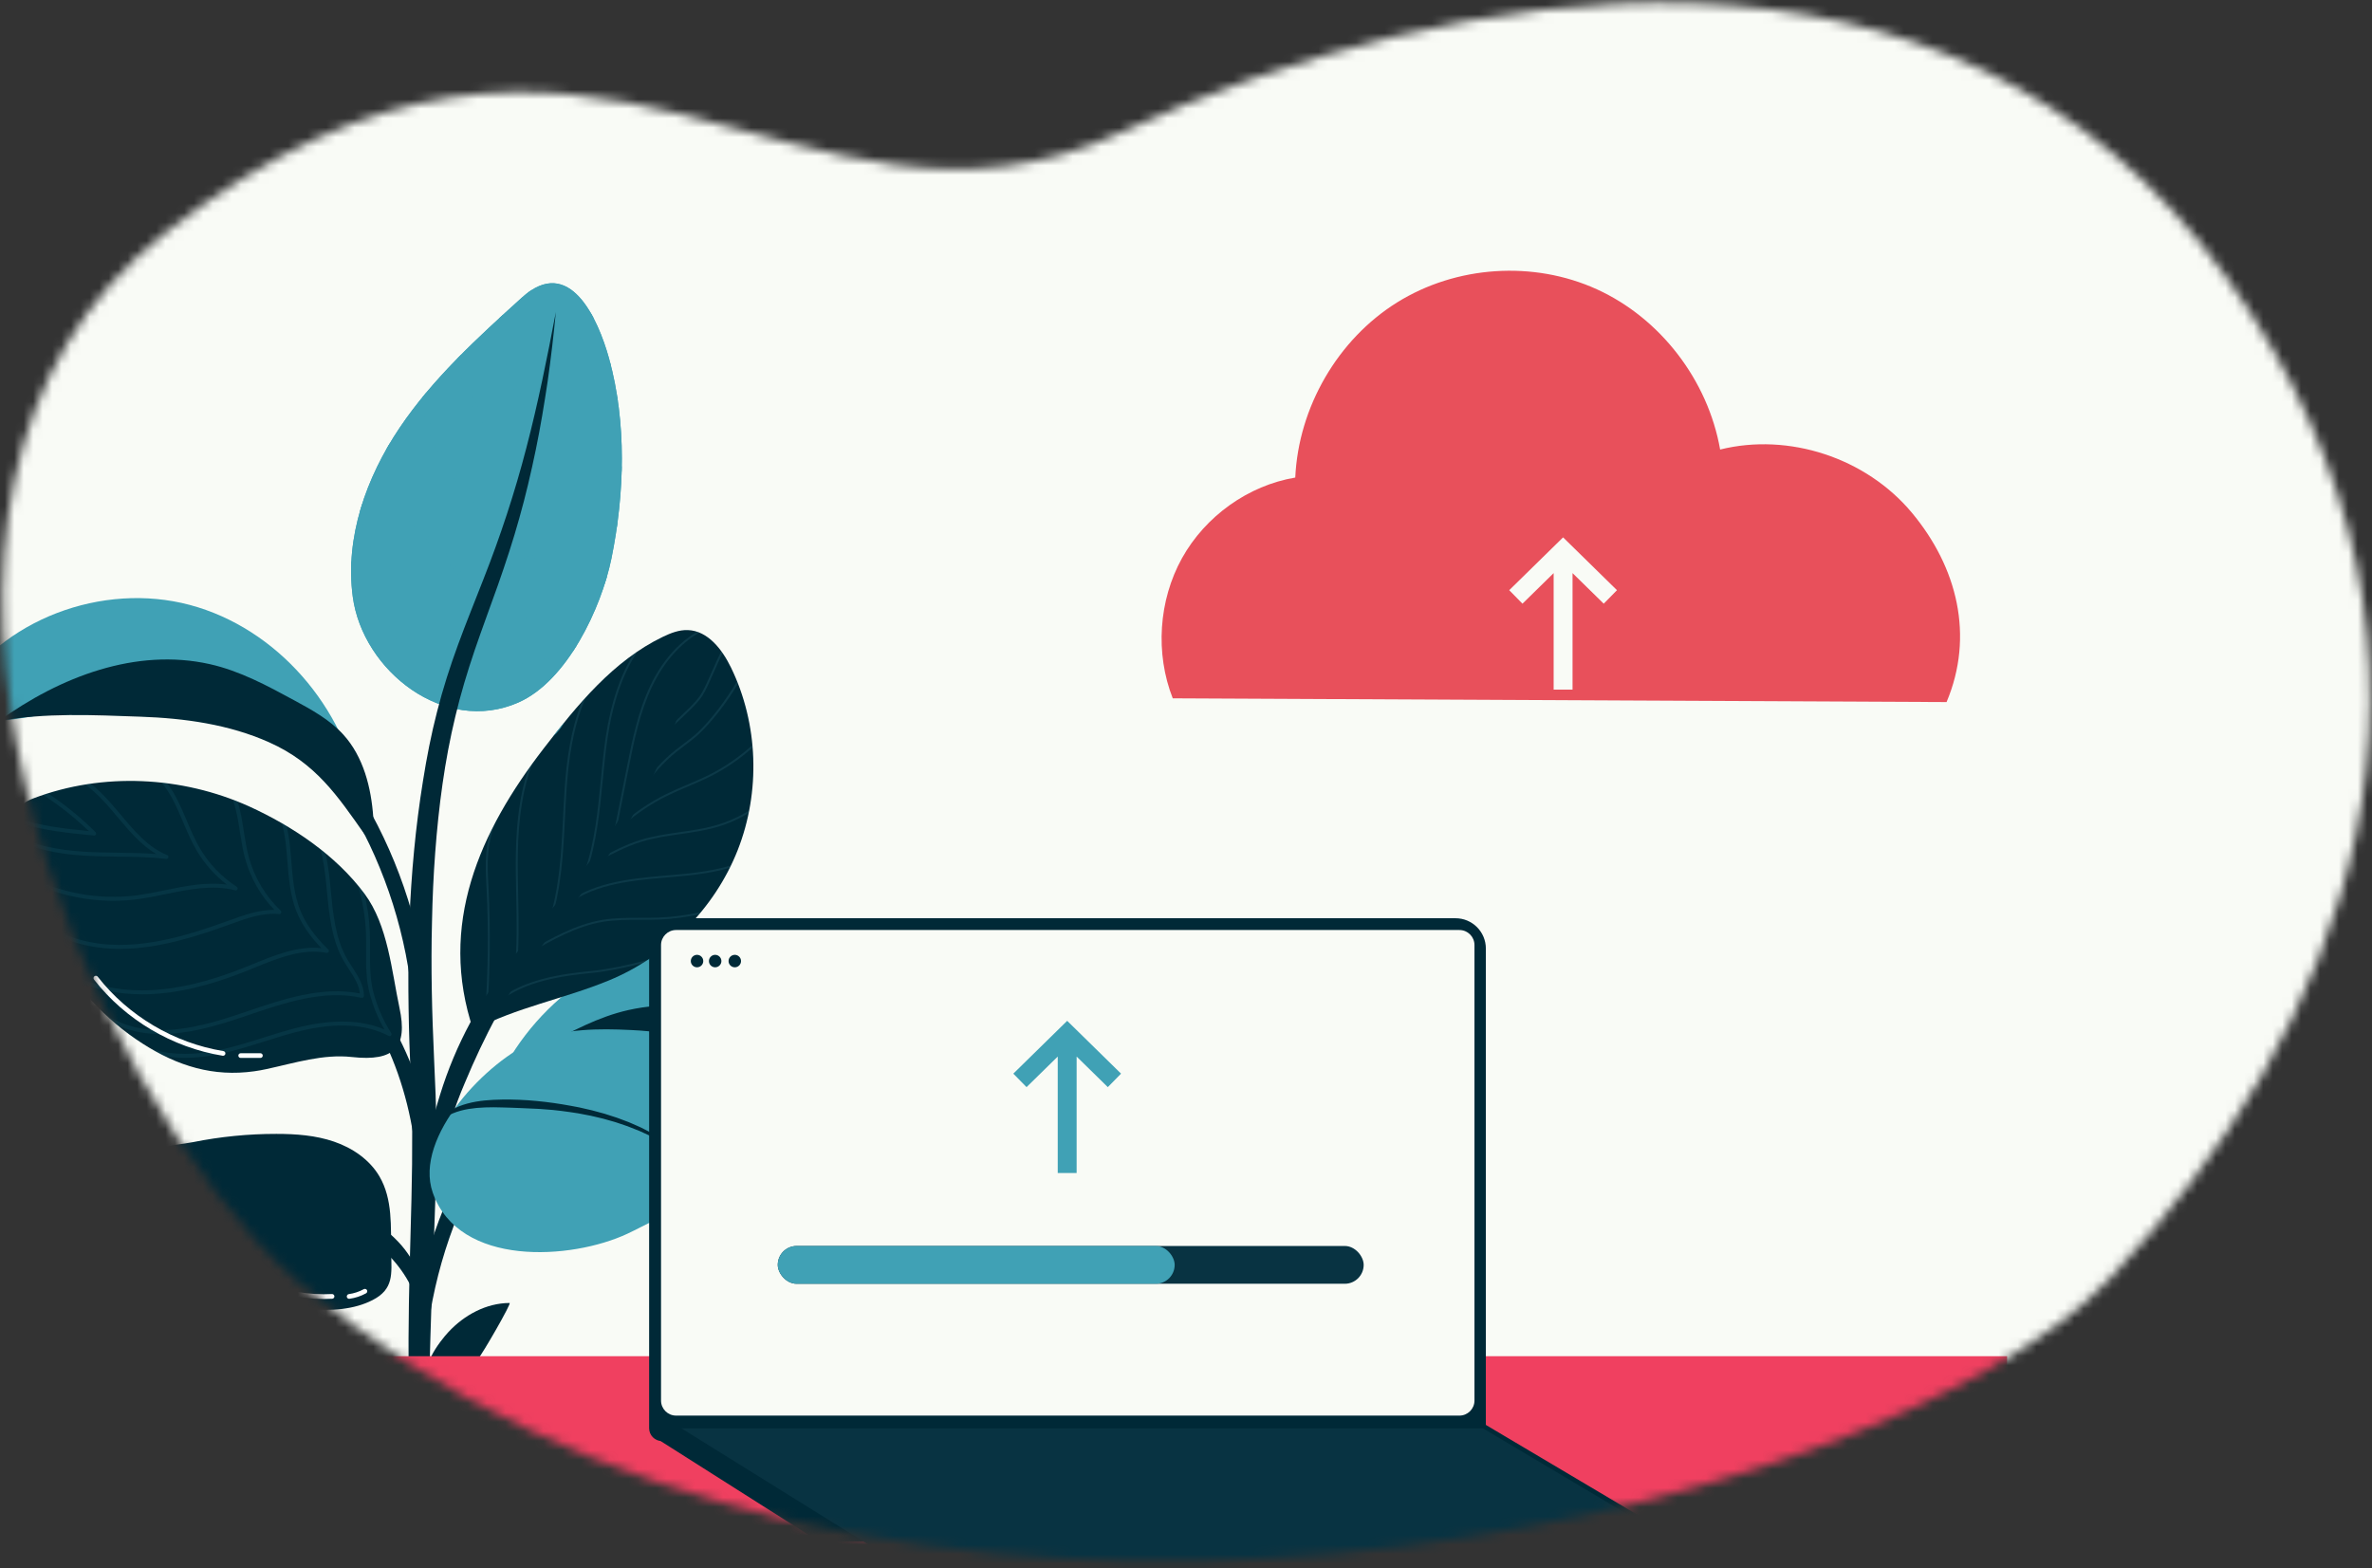 <svg width="251" height="166" viewBox="0 0 251 166" fill="none" xmlns="http://www.w3.org/2000/svg">
<rect x="0" y="0" width="251" height="166" fill="#333333" stroke="none"/>
<mask id="mask0" mask-type="alpha" maskUnits="userSpaceOnUse" x="0" y="0" width="251" height="166">
<path d="M17.69 24.474C-18.31 52.474 9.203 115.878 31.203 135.378C92.203 187.378 199.203 160.877 223.203 135.378C247.203 109.878 264.69 70.474 235.69 29.474C206.69 -11.526 153.19 -2.026 118.69 13.974C84.19 29.974 62.69 -10.526 17.69 24.474Z" fill="#F9FBF6"/>
</mask>
<g mask="url(#mask0)">
<path d="M10.191 -54.526C-25.809 -26.526 -33.809 148.474 -11.809 167.974C49.191 219.974 217.191 173.474 241.191 147.974C265.191 122.474 267.204 41.878 238.204 0.878C209.204 -40.122 134.691 -35.026 100.191 -19.026C65.691 -3.026 55.191 -89.526 10.191 -54.526Z" fill="#F9FBF6"/>
<path d="M55.232 31.489C50.547 35.735 45.816 40.039 42.285 45.281C38.754 50.526 36.49 56.893 37.329 63.159C38.38 71.012 47.034 77.806 54.86 74.35C60.021 72.072 63.632 64.346 64.7 59.118C66.096 52.28 66.329 44.734 64.453 37.951C63.287 33.75 60.272 26.921 55.232 31.489Z" fill="#40A1B5"/>
<path d="M55.877 31.752C52.628 34.308 49.695 37.259 47.158 40.521C47.073 40.63 47.093 40.786 47.202 40.871C47.249 40.906 47.303 40.924 47.356 40.924C47.429 40.924 47.505 40.891 47.554 40.828C50.066 37.597 52.97 34.676 56.188 32.143C56.415 31.965 57.574 31.106 58.153 31.709C58.249 31.809 58.407 31.812 58.507 31.716C58.607 31.62 58.609 31.462 58.514 31.362C57.828 30.657 56.702 31.1 55.877 31.752Z" fill="white"/>
<path d="M45.781 42.474C44.877 42.852 44.136 43.624 43.8 44.543C43.754 44.672 43.818 44.817 43.949 44.864C43.978 44.875 44.007 44.879 44.036 44.879C44.139 44.879 44.234 44.817 44.27 44.715C44.559 43.925 45.198 43.259 45.974 42.934C46.101 42.881 46.161 42.734 46.108 42.607C46.054 42.48 45.908 42.42 45.781 42.474Z" fill="white"/>
<path d="M55.232 31.489C50.547 35.735 45.816 40.039 42.285 45.281C38.754 50.526 36.49 56.893 37.329 63.159C38.38 71.012 47.034 77.806 54.86 74.35C60.021 72.072 63.632 64.346 64.7 59.118C66.096 52.28 66.329 44.734 64.453 37.951C63.287 33.75 60.272 26.921 55.232 31.489Z" fill="#40A1B5"/>
<path d="M68.615 100.64C59.387 103.103 52.2 111.488 50.568 120.899C53.65 116.13 58.564 112.576 64.058 111.143C73.651 108.642 82.902 113.064 92.406 113.148C92.798 113.153 93.218 113.148 93.545 112.93C94.342 112.398 93.988 111.161 93.496 110.34C88.585 102.146 77.844 98.176 68.615 100.64Z" fill="#40A1B5"/>
<path d="M66.488 106.908C63.324 107.62 60.429 109.183 57.578 110.729C55.711 111.742 53.806 112.783 52.378 114.356C50.246 116.704 49.423 119.971 49.2 123.135C49.136 124.052 49.227 124.702 50.068 124.993C53.001 120.814 55.293 117.381 60.218 115.18C64.466 113.279 69.174 112.63 73.825 112.467C78.852 112.291 83.897 112.027 88.844 112.934C82.341 108.244 74.312 105.15 66.488 106.908Z" fill="#002937"/>
<path d="M43.49 141.467L45.148 141.652C45.951 134.426 48.401 127.343 52.238 121.168L50.82 120.289C46.853 126.673 44.318 133.997 43.49 141.467Z" fill="#002937"/>
<path d="M72.79 66.689C71.867 66.655 70.975 67.002 70.144 67.403C64.906 69.922 61.09 74.609 57.538 79.21C50.724 88.045 46.336 97.909 50.088 109.036C54.659 106.608 59.668 105.736 64.432 103.771C70.57 101.241 75.623 96.163 78.058 89.99C80.492 83.815 80.256 76.622 77.352 70.654C76.424 68.745 74.909 66.764 72.79 66.689Z" fill="#002937"/>
<path d="M59.717 76.444C59.317 76.936 58.923 77.43 58.531 77.929C59.021 77.513 59.406 77.003 59.717 76.444Z" fill="#40A1B5"/>
<path d="M68.838 72.524C67.502 75.299 66.897 78.352 66.312 81.305L64.785 88.996C64.774 89.051 64.81 89.107 64.868 89.118C64.874 89.12 64.881 89.12 64.888 89.12C64.937 89.12 64.979 89.087 64.99 89.035L66.516 81.345C67.1 78.405 67.703 75.363 69.027 72.615C70.251 70.072 71.989 68.111 74.009 66.958C73.927 66.925 73.842 66.894 73.755 66.867C71.761 68.049 70.048 70.005 68.838 72.524Z" fill="#80CFDF" fill-opacity="0.1"/>
<path d="M56.327 80.829C56.18 81.032 56.033 81.236 55.888 81.441C55.069 83.898 54.647 86.8 54.589 90.322C54.564 91.802 54.595 93.306 54.627 94.764C54.684 97.465 54.742 100.26 54.444 102.986C54.437 103.044 54.48 103.095 54.535 103.102C54.54 103.102 54.542 103.102 54.546 103.102C54.6 103.102 54.644 103.062 54.649 103.009C54.949 100.269 54.891 97.468 54.834 94.757C54.802 93.304 54.771 91.8 54.796 90.324C54.86 86.493 55.354 83.404 56.327 80.829Z" fill="#80CFDF" fill-opacity="0.1"/>
<path d="M59.757 83.382C59.684 84.436 59.63 85.514 59.579 86.555C59.399 90.218 59.212 94.005 58.066 97.526C58.048 97.581 58.077 97.639 58.133 97.657C58.144 97.661 58.155 97.661 58.164 97.661C58.208 97.661 58.248 97.632 58.264 97.59C59.416 94.043 59.606 90.242 59.786 86.564C59.837 85.522 59.891 84.448 59.964 83.395C60.171 80.447 60.614 76.946 61.998 73.793C61.855 73.947 61.715 74.102 61.575 74.26C60.36 77.293 59.953 80.582 59.757 83.382Z" fill="#80CFDF" fill-opacity="0.1"/>
<path d="M64.088 78.067C63.866 79.57 63.717 81.112 63.572 82.603C63.256 85.854 62.929 89.216 61.836 92.336C61.816 92.389 61.845 92.45 61.901 92.469C61.912 92.474 61.923 92.476 61.934 92.476C61.977 92.476 62.019 92.45 62.032 92.407C63.132 89.265 63.461 85.889 63.777 82.627C63.922 81.138 64.073 79.599 64.293 78.101C64.852 74.322 65.915 71.265 67.471 68.948C67.32 69.051 67.17 69.153 67.024 69.258C65.599 71.543 64.616 74.485 64.088 78.067Z" fill="#80CFDF" fill-opacity="0.1"/>
<path d="M52.343 87.197C52.156 87.555 51.975 87.916 51.8 88.279C51.628 88.966 51.508 89.665 51.45 90.371C51.359 91.492 51.417 92.634 51.473 93.737L51.493 94.127C51.7 98.382 51.657 102.696 51.364 106.949C51.359 107.007 51.404 107.056 51.462 107.06C51.464 107.06 51.466 107.06 51.468 107.06C51.522 107.06 51.568 107.018 51.573 106.962C51.864 102.703 51.909 98.382 51.702 94.116L51.682 93.726C51.626 92.629 51.568 91.494 51.66 90.386C51.746 89.302 51.98 88.228 52.343 87.197Z" fill="#80CFDF" fill-opacity="0.1"/>
<path d="M75.363 71.016C74.915 72.037 74.49 73.001 74.145 73.528C73.7 74.205 73.102 74.777 72.523 75.331L71.302 76.497C71.259 76.537 71.259 76.601 71.299 76.644C71.319 76.666 71.346 76.675 71.375 76.675C71.402 76.675 71.426 76.666 71.446 76.646L72.668 75.48C73.255 74.919 73.863 74.338 74.321 73.642C74.677 73.099 75.105 72.129 75.556 71.1C75.846 70.442 76.15 69.752 76.46 69.115C76.415 69.051 76.371 68.984 76.324 68.922C75.992 69.59 75.67 70.322 75.363 71.016Z" fill="#80CFDF" fill-opacity="0.1"/>
<path d="M52.688 105.843C52.644 105.878 52.635 105.943 52.67 105.99C52.69 106.016 52.722 106.03 52.753 106.03C52.775 106.03 52.797 106.023 52.817 106.007C55.63 103.822 59.417 103.29 62.744 102.963C64.113 102.83 65.998 102.46 67.965 101.96C68.156 101.842 68.348 101.719 68.537 101.595C66.36 102.178 64.231 102.607 62.724 102.756C59.366 103.086 55.545 103.624 52.688 105.843Z" fill="#80CFDF" fill-opacity="0.1"/>
<path d="M75.021 82.02C74.275 82.392 73.492 82.725 72.735 83.046C71.999 83.36 71.238 83.682 70.508 84.043C68.841 84.866 67.288 85.903 65.888 87.127C65.846 87.165 65.841 87.232 65.879 87.274C65.899 87.298 65.928 87.309 65.957 87.309C65.982 87.309 66.006 87.301 66.026 87.283C67.412 86.072 68.95 85.044 70.599 84.23C71.325 83.871 72.081 83.549 72.816 83.237C73.574 82.915 74.36 82.581 75.112 82.205C76.748 81.39 78.27 80.344 79.638 79.125C79.632 79.038 79.623 78.949 79.616 78.862C78.234 80.117 76.685 81.188 75.021 82.02Z" fill="#80CFDF" fill-opacity="0.1"/>
<path d="M73.884 77.473C73.403 77.931 72.86 78.339 72.333 78.733C72.061 78.937 71.779 79.147 71.509 79.362C70.038 80.537 68.788 81.944 67.795 83.544C67.764 83.593 67.78 83.657 67.829 83.686C67.847 83.697 67.864 83.702 67.884 83.702C67.92 83.702 67.953 83.684 67.973 83.653C68.955 82.075 70.19 80.686 71.641 79.525C71.908 79.311 72.188 79.102 72.46 78.897C72.992 78.499 73.539 78.09 74.028 77.62C75.353 76.356 76.924 74.34 78.099 72.357C78.065 72.273 78.029 72.188 77.996 72.103C76.814 74.126 75.201 76.214 73.884 77.473Z" fill="#80CFDF" fill-opacity="0.1"/>
<path d="M67.757 97.143C66.435 97.143 65.069 97.141 63.742 97.363C60.905 97.839 58.277 99.346 55.956 100.674C55.907 100.703 55.889 100.766 55.918 100.817C55.938 100.85 55.972 100.87 56.01 100.87C56.027 100.87 56.045 100.866 56.061 100.857C58.477 99.473 60.978 98.04 63.778 97.57C65.089 97.35 66.446 97.35 67.759 97.352C68.406 97.352 69.076 97.352 69.733 97.328C71.153 97.272 72.577 97.085 73.974 96.78C74.048 96.693 74.121 96.607 74.192 96.518C72.721 96.856 71.224 97.058 69.724 97.118C69.07 97.145 68.402 97.143 67.757 97.143Z" fill="#80CFDF" fill-opacity="0.1"/>
<path d="M59.468 95.927C59.423 95.965 59.416 96.029 59.454 96.074C59.474 96.098 59.505 96.112 59.535 96.112C59.559 96.112 59.581 96.103 59.601 96.087C62.447 93.709 66.23 93.223 70.521 92.872C72.601 92.7 74.98 92.505 77.223 91.853C77.266 91.768 77.308 91.681 77.35 91.597C75.071 92.289 72.63 92.491 70.503 92.667C66.177 93.019 62.361 93.51 59.468 95.927Z" fill="#80CFDF" fill-opacity="0.1"/>
<path d="M71.916 88.081C70.565 88.275 69.167 88.477 67.839 88.882C66.186 89.389 64.639 90.21 63.144 91.007C63.092 91.034 63.072 91.098 63.101 91.147C63.119 91.183 63.157 91.203 63.192 91.203C63.21 91.203 63.226 91.199 63.241 91.192C64.728 90.402 66.266 89.583 67.901 89.082C69.214 88.68 70.603 88.481 71.947 88.288C73.217 88.105 74.53 87.916 75.785 87.558C76.994 87.211 78.149 86.704 79.221 86.06C79.241 85.967 79.261 85.876 79.279 85.782C78.175 86.465 76.98 86.999 75.73 87.358C74.486 87.712 73.18 87.901 71.916 88.081Z" fill="#80CFDF" fill-opacity="0.1"/>
<path d="M72.745 72.383C72.691 72.363 72.631 72.392 72.611 72.446C71.679 74.985 70.615 77.468 69.418 79.885C68.216 82.297 66.883 84.64 65.417 86.892C62.533 91.436 58.941 95.439 55.556 99.719C53.856 101.848 52.234 104.085 50.792 106.441C49.357 108.8 48.169 111.31 47.225 113.903C46.758 115.2 46.353 116.52 45.988 117.848C45.823 118.518 45.658 119.186 45.509 119.858C45.373 120.532 45.22 121.202 45.124 121.883C44.67 124.591 44.459 127.337 44.57 130.065C44.572 130.114 44.608 130.156 44.657 130.163C44.715 130.174 44.768 130.134 44.779 130.078C45.264 127.404 45.836 124.778 46.557 122.203L46.691 121.72L46.84 121.242L47.125 120.283C47.323 119.646 47.539 119.014 47.75 118.384C48.193 117.129 48.645 115.879 49.17 114.659C51.213 109.759 53.658 105.039 56.885 100.733C58.474 98.566 60.152 96.441 61.774 94.256C63.389 92.066 64.934 89.801 66.305 87.444C67.68 85.088 68.91 82.653 70.001 80.161C70.541 78.912 71.056 77.653 71.525 76.38C71.988 75.103 72.418 73.814 72.809 72.517C72.825 72.459 72.796 72.401 72.745 72.383Z" fill="#002937"/>
<path d="M47.459 140.978C46.574 141.93 44.05 145.108 45.677 146.512C46.999 147.653 49.727 144.734 50.599 143.804C51.033 143.341 54.164 137.911 53.924 137.911C51.445 137.918 49.122 139.193 47.459 140.978Z" fill="#002937"/>
<path d="M38.578 94.602C35.536 90.503 30.932 87.43 26.334 85.338C19.24 82.149 10.866 81.724 3.567 84.488C3.109 84.662 2.63 84.864 2.341 85.26C2.016 85.703 1.994 86.293 1.998 86.842C2.101 96.211 7.179 105.383 15.065 110.442C18.828 112.856 22.587 113.989 26.893 113.388C27.327 113.328 27.767 113.25 28.212 113.152C31.194 112.507 34.196 111.543 37.229 111.877C41.809 112.382 43.148 110.793 42.276 106.696C41.435 102.747 41.063 97.953 38.578 94.602Z" fill="#002937"/>
<path d="M45.595 119.849C44.707 115.232 43.029 110.728 40.452 106.778C39.166 104.806 37.675 102.972 36.011 101.321C34.349 99.668 32.522 98.195 30.59 96.891C28.658 95.585 26.622 94.454 24.539 93.442C23.498 92.934 22.445 92.456 21.393 91.986C20.338 91.512 19.25 91.087 18.162 90.704C15.979 89.941 13.771 89.28 11.564 88.622C10.46 88.292 9.356 87.963 8.259 87.622C7.16 87.28 6.065 86.926 4.99 86.51C6.047 86.966 7.131 87.36 8.217 87.745C9.303 88.127 10.396 88.499 11.486 88.869C13.667 89.61 15.845 90.351 17.982 91.189C19.05 91.612 20.091 92.066 21.121 92.571C22.156 93.074 23.184 93.582 24.197 94.118C26.222 95.186 28.184 96.363 30.027 97.698C31.872 99.031 33.596 100.52 35.147 102.167C36.703 103.811 38.074 105.616 39.242 107.541C41.581 111.397 43.038 115.734 43.746 120.181C43.748 120.19 43.75 120.203 43.75 120.21C43.848 120.719 44.34 121.051 44.847 120.953C45.357 120.855 45.688 120.363 45.591 119.856L45.595 119.849Z" fill="#002937"/>
<path d="M40.155 124.518C39.113 122.737 37.297 121.5 35.346 120.833C33.394 120.163 31.302 120.014 29.24 120.014C26.282 120.011 23.325 120.305 20.425 120.886C18.28 121.315 15.621 121.097 15.899 124.004C15.997 125.018 16.431 125.964 16.86 126.888C17.452 128.165 18.055 129.46 18.963 130.537C20.801 132.722 23.394 135.063 25.904 136.441C29.542 138.441 35.562 139.59 39.423 137.605C41.686 136.441 41.437 134.847 41.394 132.575C41.341 129.865 41.577 126.952 40.155 124.518Z" fill="#002937"/>
<path d="M44.009 134.102C43.682 133.452 43.286 132.84 42.847 132.257C42.4 131.68 41.895 131.153 41.35 130.668C40.794 130.192 40.204 129.776 39.592 129.402C38.973 129.039 38.334 128.716 37.689 128.425C37.039 128.14 36.383 127.884 35.722 127.648C34.398 127.185 33.05 126.836 31.699 126.545C30.346 126.264 28.991 126.044 27.642 125.828C24.943 125.416 22.257 124.989 19.658 124.17C19.618 124.157 19.571 124.177 19.555 124.217C19.538 124.259 19.558 124.308 19.6 124.326C20.232 124.591 20.875 124.831 21.525 125.056C22.177 125.272 22.835 125.467 23.496 125.652C24.82 126.017 26.155 126.333 27.484 126.645C28.815 126.952 30.139 127.259 31.438 127.619C32.74 127.975 34.02 128.385 35.248 128.892C35.86 129.15 36.459 129.431 37.037 129.747C37.611 130.065 38.165 130.412 38.695 130.786C39.222 131.162 39.732 131.56 40.208 131.974C40.682 132.397 41.134 132.847 41.561 133.318C43.252 135.221 44.465 137.609 44.554 140.352C44.556 140.388 44.579 140.419 44.612 140.43C44.657 140.444 44.703 140.419 44.719 140.375C44.93 139.707 45.028 138.997 45.044 138.281C45.037 137.564 44.946 136.843 44.772 136.138C44.594 135.435 44.33 134.756 44.009 134.102Z" fill="#002937"/>
<path d="M60.936 36.507C60.576 36.921 60.138 37.304 59.715 37.673C58.825 38.45 57.908 39.255 57.594 40.417C57.561 38.55 57.38 36.97 57.038 35.481C56.975 35.208 56.904 34.934 56.835 34.662C56.733 34.264 56.628 33.852 56.548 33.445C56.366 32.535 56.292 31.611 56.277 30.684C56.141 30.768 56.005 30.864 55.867 30.966C55.894 31.823 55.972 32.68 56.141 33.528C56.225 33.946 56.33 34.364 56.435 34.767C56.504 35.036 56.573 35.306 56.635 35.577C57.111 37.642 57.269 39.894 57.147 42.88L57.563 42.898C57.599 42.033 57.61 41.229 57.599 40.473L57.988 40.571C58.255 39.509 59.1 38.773 59.993 37.991C60.427 37.613 60.874 37.219 61.255 36.785C62.091 35.828 62.55 34.709 62.79 33.625C62.688 33.432 62.583 33.243 62.474 33.058C62.278 34.224 61.842 35.472 60.936 36.507Z" fill="#40A1B5"/>
<path d="M56.611 69.566C55.347 69.831 54.041 70.107 52.801 70.559C50.756 71.306 48.898 72.546 47.418 74.144C47.098 72.704 46.441 71.331 45.509 70.205C44.701 69.228 43.7 68.431 42.73 67.659C41.902 66.998 41.045 66.317 40.324 65.532C38.719 63.787 37.798 61.564 37.188 59.308C37.164 59.757 37.151 60.204 37.155 60.654C37.772 62.528 38.655 64.33 40.017 65.814C40.76 66.622 41.628 67.314 42.469 67.984C43.422 68.743 44.405 69.528 45.186 70.47C46.185 71.676 46.853 73.18 47.107 74.738C47.251 74.782 47.398 74.827 47.545 74.867C47.516 74.658 47.48 74.451 47.438 74.244L47.683 74.469C49.125 72.9 50.943 71.682 52.944 70.95C54.154 70.507 55.447 70.236 56.695 69.973C57.514 69.802 58.36 69.624 59.181 69.399C59.7 69.257 60.182 69.097 60.641 68.921C60.772 68.721 60.899 68.52 61.026 68.316C60.434 68.576 59.782 68.803 59.072 68.999C58.262 69.219 57.423 69.395 56.611 69.566Z" fill="#40A1B5"/>
<path d="M45.847 57.22C44.67 56.023 43.453 54.783 42.645 53.312C41.575 51.361 41.274 49.102 41.252 46.91C41.116 47.139 40.983 47.369 40.852 47.602C40.929 49.63 41.281 51.692 42.28 53.515C43.117 55.039 44.354 56.296 45.549 57.516C46.731 58.72 47.955 59.964 48.763 61.446C49.733 63.224 50.078 65.302 49.735 67.298L50.147 67.37C50.505 65.282 50.144 63.106 49.13 61.245C48.295 59.71 47.051 58.444 45.847 57.22Z" fill="#40A1B5"/>
<path d="M56.967 64.588C56.137 64.794 55.278 65.01 54.451 65.282C52.597 65.889 50.182 67.093 49.201 69.374L49.584 69.539C50.503 67.4 52.808 66.259 54.58 65.678C55.394 65.411 56.246 65.197 57.07 64.99C58.383 64.661 59.74 64.32 61 63.751C62.088 63.259 63.1 62.587 63.995 61.781C64.082 61.51 64.162 61.241 64.24 60.974C63.261 61.975 62.097 62.801 60.831 63.373C59.602 63.927 58.263 64.263 56.967 64.588Z" fill="#40A1B5"/>
<path d="M43.87 63.017C42.857 62.025 41.812 60.999 40.957 59.853C39.548 57.963 38.647 55.671 38.333 53.312C38.233 53.626 38.14 53.942 38.051 54.258C38.458 56.359 39.33 58.368 40.623 60.102C41.498 61.275 42.557 62.312 43.578 63.315C44.299 64.021 45.045 64.753 45.715 65.52C47.07 67.074 48.628 69.466 48.352 72.056L48.766 72.101C49.059 69.361 47.439 66.862 46.028 65.247C45.345 64.466 44.595 63.729 43.87 63.017Z" fill="#40A1B5"/>
<path d="M59.331 57.894C58.618 58.043 57.884 58.195 57.176 58.424C54.858 59.172 52.79 60.787 51.502 62.854L51.856 63.075C53.093 61.09 55.078 59.539 57.303 58.82C57.991 58.597 58.714 58.448 59.415 58.301C60 58.179 60.606 58.054 61.195 57.885C62.657 57.469 64.039 56.784 65.261 55.88C65.29 55.682 65.317 55.484 65.343 55.286C64.084 56.288 62.631 57.042 61.082 57.485C60.508 57.649 59.909 57.774 59.331 57.894Z" fill="#40A1B5"/>
<path d="M63.056 39.222C62.718 39.378 62.364 39.525 62.021 39.669C60.846 40.161 59.633 40.671 58.699 41.577C57.915 42.338 57.406 43.301 56.914 44.231L57.283 44.427C57.762 43.524 58.254 42.591 58.99 41.875C59.867 41.023 61.044 40.531 62.184 40.052C62.529 39.908 62.885 39.758 63.229 39.6C63.772 39.351 64.253 39.082 64.671 38.795C64.636 38.65 64.598 38.508 64.56 38.363C64.133 38.67 63.632 38.957 63.056 39.222Z" fill="#40A1B5"/>
<path d="M48.705 50.792C47.605 49.138 46.468 47.431 45.812 45.544C45.4 44.361 45.155 43.07 45.069 41.597C44.94 41.752 44.81 41.91 44.684 42.066C44.793 43.395 45.035 44.581 45.418 45.68C46.092 47.616 47.245 49.347 48.358 51.021C48.896 51.829 49.45 52.665 49.944 53.511C51.244 55.738 52.539 59.005 51.333 61.916L51.718 62.076C52.988 59.007 51.651 55.611 50.305 53.302C49.806 52.445 49.245 51.604 48.705 50.792Z" fill="#40A1B5"/>
<path d="M62.089 50.602C61.463 50.721 60.818 50.845 60.195 51.025C57.754 51.731 55.589 53.386 54.236 55.538C54.304 52.895 54.224 50.053 53.081 47.525C52.684 46.65 52.166 45.829 51.665 45.035C51.354 44.543 51.033 44.033 50.746 43.52C49.709 41.661 49.062 39.614 48.817 37.516C48.692 37.64 48.568 37.765 48.445 37.889C48.721 39.928 49.373 41.913 50.381 43.722C50.673 44.247 50.998 44.761 51.312 45.257C51.806 46.038 52.315 46.849 52.7 47.696C53.919 50.393 53.893 53.502 53.795 56.317C53.777 56.353 53.757 56.386 53.742 56.419L53.791 56.444C53.784 56.602 53.779 56.758 53.773 56.913L54.189 56.929C54.196 56.762 54.202 56.595 54.207 56.426C55.453 54.036 57.718 52.174 60.308 51.426C60.911 51.252 61.548 51.13 62.164 51.012C63.21 50.812 64.292 50.607 65.277 50.131C65.449 50.048 65.618 49.957 65.78 49.857C65.785 49.69 65.787 49.521 65.791 49.354C65.569 49.503 65.338 49.639 65.097 49.755C64.162 50.206 63.108 50.409 62.089 50.602Z" fill="#40A1B5"/>
<path d="M63.144 43.354C62.639 43.612 62.113 43.857 61.606 44.095C60.611 44.558 59.583 45.039 58.642 45.651C57.932 46.113 57.106 46.772 56.457 47.636C56.388 45.459 55.638 43.361 54.906 41.325C54.498 40.192 54.078 39.019 53.782 37.851C53.406 36.369 53.223 34.838 53.23 33.305C53.092 33.431 52.954 33.556 52.818 33.683C52.841 35.123 53.028 36.56 53.379 37.951C53.679 39.139 54.105 40.321 54.514 41.463C55.304 43.663 56.116 45.935 56.038 48.265C55.822 48.644 55.642 49.053 55.522 49.496L55.464 49.398C55.362 49.458 55.315 49.574 55.346 49.687C55.382 49.816 55.513 49.914 55.647 49.914H55.651C55.767 49.912 55.865 49.834 55.894 49.718C56.007 49.26 56.19 48.835 56.414 48.448L56.45 48.45C56.45 48.43 56.45 48.408 56.452 48.388C57.091 47.322 58.059 46.525 58.869 45.998C59.786 45.401 60.8 44.927 61.782 44.469C62.294 44.231 62.821 43.984 63.333 43.721C63.938 43.412 64.672 42.998 65.382 42.459C65.36 42.301 65.336 42.144 65.311 41.986C64.717 42.464 64.003 42.913 63.144 43.354ZM55.678 49.761L55.547 49.538C55.575 49.516 55.609 49.503 55.647 49.5C55.7 49.5 55.733 49.523 55.749 49.576C55.767 49.645 55.738 49.725 55.678 49.761Z" fill="#40A1B5"/>
<path d="M51.148 61.328C50.264 63.609 49.328 65.885 48.478 68.213C47.623 70.539 46.862 72.917 46.248 75.332C45.625 77.744 45.149 80.192 44.761 82.644C44.365 85.094 44.051 87.555 43.818 90.023C43.582 92.491 43.422 94.963 43.319 97.438C43.23 99.912 43.199 102.387 43.215 104.859C43.235 107.331 43.286 109.802 43.395 112.267C43.451 113.507 43.504 114.717 43.546 115.934L43.593 117.759L43.618 119.586C43.629 122.023 43.6 124.462 43.54 126.91L43.346 134.273C43.221 139.191 43.188 144.122 43.279 149.047H45.362C45.46 144.144 45.596 139.251 45.792 134.349C45.892 131.896 45.985 129.442 46.063 126.979C46.139 124.515 46.197 122.043 46.172 119.566L46.145 117.708L46.094 115.85C46.05 114.613 45.994 113.369 45.936 112.154C45.83 109.71 45.732 107.269 45.691 104.828C45.649 102.387 45.651 99.948 45.714 97.511C45.763 95.075 45.872 92.64 46.054 90.212C46.421 85.359 47.047 80.517 48.188 75.812C48.745 73.456 49.446 71.137 50.227 68.83C51.014 66.526 51.873 64.228 52.699 61.902C53.516 59.575 54.292 57.222 54.953 54.839C55.627 52.458 56.188 50.05 56.689 47.636C57.19 45.219 57.588 42.787 57.953 40.353C58.3 37.916 58.585 35.47 58.821 33.023C57.906 37.854 56.936 42.669 55.699 47.404C54.47 52.147 52.941 56.78 51.148 61.328Z" fill="#002937"/>
<path d="M20.087 64.028C10.859 61.564 0.117 65.534 -4.792 73.728C-5.283 74.549 -5.637 75.788 -4.84 76.318C-4.513 76.536 -4.095 76.54 -3.701 76.536C5.803 76.451 15.054 72.027 24.647 74.531C30.141 75.964 35.054 79.518 38.136 84.287C36.503 74.878 29.315 66.493 20.087 64.028Z" fill="#40A1B5"/>
<path d="M36.325 77.746C34.897 76.175 32.992 75.131 31.125 74.119C28.274 72.572 25.379 71.008 22.215 70.298C14.391 68.54 6.362 71.633 -0.143 76.324C4.804 75.418 9.849 75.681 14.876 75.857C19.527 76.019 24.235 76.669 28.483 78.569C33.408 80.772 35.7 84.204 38.633 88.383C39.472 88.091 39.563 87.442 39.501 86.525C39.283 83.36 38.459 80.094 36.325 77.746Z" fill="#002937"/>
<path d="M36.469 84.556C40.303 90.731 42.755 97.814 43.559 105.04L45.216 104.855C44.386 97.385 41.852 90.061 37.886 83.677L36.469 84.556Z" fill="#002937"/>
<path d="M73.957 110.856C71.908 109.405 69.268 109.145 66.758 109.02C63.322 108.851 59.773 108.867 56.589 110.166C51.669 112.174 43.724 120.305 45.794 126.235C48.56 134.157 60.487 133.347 66.396 130.579C68.338 129.669 70.205 128.503 72.31 128.1C74.077 127.762 76.28 127.78 77.139 126.197C77.435 125.65 77.493 125.011 77.546 124.391C77.751 121.949 77.954 119.477 77.524 117.065C77.095 114.655 75.955 112.272 73.957 110.856Z" fill="#40A1B5"/>
<path d="M72.757 122.588L72.42 122.281L72.064 121.998L71.348 121.433L70.596 120.919L70.217 120.661L69.826 120.427L69.038 119.962L68.226 119.544L67.819 119.337L67.4 119.15L66.561 118.783L65.704 118.46L65.275 118.3L64.839 118.16L63.967 117.879L63.083 117.639L62.64 117.519L62.195 117.417L61.303 117.212L60.404 117.043C58.005 116.6 55.564 116.342 53.125 116.38C51.906 116.4 50.659 116.478 49.451 116.805C48.848 116.967 48.258 117.196 47.718 117.512C47.179 117.831 46.692 118.238 46.325 118.73C46.313 118.745 46.313 118.767 46.327 118.783C46.342 118.801 46.369 118.801 46.387 118.787C47.292 117.982 48.427 117.572 49.578 117.379C50.156 117.285 50.744 117.23 51.336 117.212C51.928 117.19 52.522 117.192 53.12 117.214C53.721 117.234 54.32 117.243 54.919 117.274C55.517 117.292 56.116 117.323 56.714 117.354C57.015 117.363 57.313 117.388 57.611 117.412C57.909 117.437 58.21 117.454 58.508 117.483C59.102 117.557 59.701 117.604 60.293 117.704L61.183 117.839L62.066 118.009L62.509 118.093L62.947 118.195L63.822 118.402L64.688 118.647L65.119 118.77L65.544 118.912L66.397 119.201L67.233 119.533L67.652 119.698L68.061 119.884L68.88 120.261L69.674 120.686L70.073 120.899L70.456 121.137L71.223 121.614L71.955 122.141L72.323 122.403L72.672 122.691L73.371 123.267L73.373 123.269C73.391 123.282 73.415 123.282 73.431 123.265C73.446 123.247 73.444 123.222 73.428 123.207L72.757 122.588Z" fill="#002937"/>
<path d="M36.742 101.515C35.495 99.359 35.246 96.768 35.006 94.263C34.977 93.967 34.95 93.673 34.919 93.379C34.817 92.382 34.677 91.339 34.447 90.317C34.272 90.172 34.093 90.028 33.916 89.888C34.22 91.056 34.389 92.269 34.505 93.424C34.534 93.715 34.563 94.009 34.592 94.303C34.837 96.851 35.09 99.488 36.381 101.724C36.55 102.016 36.739 102.307 36.922 102.59C37.471 103.437 37.995 104.241 38.079 105.149C34.04 104.359 29.977 105.743 26.045 107.08L25.466 107.278C21.207 108.723 16.727 109.842 12.829 108.257C12.261 108.028 11.72 107.743 11.195 107.427C11.616 107.819 12.048 108.2 12.493 108.565C12.553 108.591 12.613 108.618 12.673 108.642C14.075 109.212 15.543 109.446 17.046 109.446C19.852 109.446 22.776 108.629 25.6 107.672L26.18 107.474C30.146 106.123 34.245 104.728 38.257 105.609C38.319 105.623 38.384 105.607 38.433 105.569C38.482 105.529 38.511 105.469 38.511 105.407C38.511 104.268 37.883 103.3 37.273 102.363C37.091 102.084 36.906 101.797 36.742 101.515Z" fill="#40A1B5" fill-opacity="0.1"/>
<path d="M5.073 83.972C4.904 84.025 4.735 84.081 4.568 84.136C4.586 84.147 4.604 84.161 4.624 84.172C6.326 85.28 7.928 86.553 9.393 87.962C6.916 87.721 4.384 87.436 1.998 86.651C1.998 86.716 1.998 86.78 1.998 86.844C1.998 86.927 2.002 87.009 2.005 87.091C4.582 87.917 7.303 88.18 9.94 88.433C9.947 88.433 9.953 88.433 9.96 88.433C10.04 88.433 10.114 88.387 10.149 88.313C10.187 88.233 10.169 88.14 10.107 88.077C8.574 86.546 6.88 85.167 5.073 83.972Z" fill="#40A1B5" fill-opacity="0.1"/>
<path d="M39.55 105.169C39.139 103.704 39.148 102.133 39.157 100.614C39.161 99.981 39.165 99.329 39.139 98.689C39.083 97.293 38.878 95.907 38.54 94.556C38.327 94.269 38.104 93.989 37.875 93.713C38.367 95.331 38.654 97.011 38.723 98.704C38.747 99.334 38.745 99.981 38.74 100.609C38.731 102.158 38.72 103.758 39.15 105.28C39.535 106.651 40.02 107.815 40.69 108.969C38.293 107.939 35.287 107.85 31.735 108.705C30.404 109.025 29.078 109.443 27.796 109.848C26.054 110.398 24.252 110.968 22.429 111.29C20.907 111.56 18.424 111.782 16.062 111.048C16.532 111.319 17.004 111.573 17.476 111.802C18.199 111.918 18.913 111.962 19.587 111.962C20.711 111.962 21.726 111.838 22.5 111.7C24.349 111.373 26.163 110.799 27.919 110.247C29.194 109.844 30.511 109.428 31.829 109.112C35.6 108.204 38.731 108.382 41.13 109.644C41.215 109.688 41.317 109.67 41.38 109.601C41.444 109.532 41.453 109.428 41.402 109.348C40.565 108.024 39.991 106.735 39.55 105.169Z" fill="#40A1B5" fill-opacity="0.1"/>
<path d="M17.695 90.506C15.668 89.68 14.268 88.009 12.784 86.242C11.81 85.081 10.806 83.888 9.604 82.951C9.408 82.978 9.215 83.007 9.019 83.04C10.33 83.977 11.416 85.263 12.464 86.512C13.674 87.954 14.918 89.436 16.529 90.39C15.176 90.29 13.812 90.27 12.484 90.252C11.26 90.234 9.994 90.219 8.754 90.137C6.033 89.956 3.863 89.469 2.076 88.623C2.087 88.781 2.105 88.937 2.121 89.093C3.921 89.896 6.102 90.379 8.728 90.55C9.978 90.633 11.249 90.651 12.479 90.666C14.162 90.689 15.902 90.713 17.595 90.904C17.604 90.904 17.611 90.907 17.62 90.907C17.713 90.907 17.798 90.842 17.822 90.749C17.845 90.651 17.791 90.546 17.695 90.506Z" fill="#40A1B5" fill-opacity="0.1"/>
<path d="M31.746 96.281C31.111 94.674 30.969 92.894 30.831 91.174C30.775 90.486 30.72 89.776 30.633 89.084C30.568 88.564 30.468 88.001 30.328 87.429C30.157 87.326 29.988 87.224 29.816 87.126C30.01 87.818 30.139 88.508 30.219 89.135C30.306 89.819 30.361 90.524 30.417 91.207C30.557 92.959 30.702 94.768 31.358 96.434C31.884 97.765 32.751 99.051 34.002 100.351C31.519 100.095 29.089 101.09 26.732 102.053C26.469 102.16 26.207 102.269 25.947 102.374C22.112 103.918 18.75 104.715 15.661 104.813C12.637 104.908 9.773 104.301 7.396 103.086C7.566 103.324 7.739 103.56 7.917 103.793C10.036 104.737 12.475 105.238 15.045 105.238C15.254 105.238 15.463 105.235 15.675 105.229C18.812 105.131 22.221 104.323 26.102 102.761C26.363 102.656 26.625 102.547 26.89 102.44C29.389 101.417 31.973 100.36 34.552 100.854C34.643 100.872 34.734 100.827 34.776 100.745C34.819 100.662 34.803 100.562 34.736 100.5C33.288 99.089 32.309 97.709 31.746 96.281Z" fill="#40A1B5" fill-opacity="0.1"/>
<path d="M26.33 90.722C26.09 89.836 25.945 88.909 25.805 88.012C25.692 87.286 25.576 86.538 25.407 85.809C25.329 85.468 25.24 85.145 25.14 84.836C24.973 84.769 24.804 84.705 24.637 84.643C24.775 85.034 24.897 85.455 25 85.904C25.164 86.619 25.28 87.362 25.391 88.078C25.534 88.986 25.68 89.928 25.927 90.833C26.488 92.889 27.554 94.77 29.027 96.303C27.405 96.283 25.827 96.853 24.299 97.405L24.234 97.429C19.396 99.18 13.793 100.925 8.499 99.472C7.008 99.062 5.606 98.404 4.355 97.696C4.447 97.907 4.542 98.119 4.64 98.33C5.789 98.947 7.053 99.507 8.39 99.875C9.812 100.266 11.254 100.431 12.694 100.431C16.733 100.431 20.767 99.127 24.376 97.821L24.441 97.796C26.099 97.195 27.814 96.575 29.541 96.748C29.628 96.757 29.715 96.708 29.75 96.628C29.788 96.548 29.77 96.452 29.706 96.39C28.086 94.843 26.918 92.883 26.33 90.722Z" fill="#40A1B5" fill-opacity="0.1"/>
<path d="M25.053 93.855C23.486 92.845 22.154 91.465 21.199 89.863C20.634 88.913 20.191 87.869 19.764 86.859C19.419 86.042 19.06 85.199 18.635 84.398C18.384 83.922 18.07 83.41 17.696 82.909C17.5 82.885 17.307 82.86 17.111 82.838C17.585 83.416 17.97 84.033 18.268 84.594C18.684 85.377 19.038 86.214 19.381 87.021C19.815 88.043 20.262 89.1 20.843 90.075C21.66 91.448 22.745 92.66 24.014 93.633C21.849 93.323 19.639 93.777 17.491 94.218C16.49 94.423 15.453 94.636 14.443 94.768C10.444 95.284 6.267 94.503 2.693 92.625C2.733 92.805 2.776 92.983 2.82 93.163C5.651 94.585 8.828 95.342 11.995 95.342C12.832 95.342 13.668 95.288 14.496 95.182C15.524 95.05 16.566 94.834 17.576 94.627C20.002 94.129 22.512 93.615 24.891 94.234C24.991 94.26 25.093 94.209 25.133 94.116C25.173 94.022 25.14 93.911 25.053 93.855Z" fill="#40A1B5" fill-opacity="0.1"/>
<path d="M23.641 111.25C18.434 110.402 13.587 107.532 10.338 103.375C10.254 103.266 10.098 103.248 9.989 103.332C9.88 103.417 9.86 103.575 9.947 103.682C13.271 107.937 18.234 110.874 23.563 111.742C23.577 111.744 23.59 111.744 23.603 111.744C23.724 111.744 23.83 111.657 23.85 111.535C23.868 111.399 23.777 111.272 23.641 111.25Z" fill="white"/>
<path d="M27.555 111.478H25.47C25.332 111.478 25.221 111.589 25.221 111.727C25.221 111.865 25.332 111.976 25.47 111.976H27.555C27.693 111.976 27.804 111.865 27.804 111.727C27.804 111.589 27.693 111.478 27.555 111.478Z" fill="white"/>
<path d="M35.124 136.963C30.405 137.219 25.654 135.328 22.402 131.903C22.307 131.803 22.149 131.799 22.049 131.894C21.948 131.99 21.944 132.148 22.04 132.248C25.189 135.566 29.708 137.489 34.274 137.489C34.566 137.489 34.857 137.48 35.149 137.464C35.287 137.457 35.392 137.34 35.385 137.202C35.38 137.061 35.26 136.959 35.124 136.963Z" fill="white"/>
<path d="M38.495 136.449C38.002 136.719 37.47 136.895 36.911 136.972C36.775 136.99 36.68 137.117 36.697 137.253C36.715 137.377 36.822 137.469 36.944 137.469C36.956 137.469 36.967 137.469 36.978 137.466C37.596 137.382 38.186 137.188 38.734 136.888C38.854 136.821 38.898 136.67 38.834 136.55C38.769 136.429 38.618 136.385 38.495 136.449Z" fill="white"/>
<rect x="34.56" y="143.544" width="177.825" height="24.334" fill="#F04060"/>
<path d="M70.055 152.529C69.301 152.529 68.689 151.918 68.689 151.164V100.397C68.689 98.624 70.125 97.189 71.898 97.189H154.021C155.794 97.189 157.23 98.624 157.23 100.397V152.532L70.055 152.529Z" fill="#002937"/>
<path d="M177.32 162.737L157.071 150.723L156.502 148.132C156.468 147.98 156.294 147.906 156.161 147.987L149.614 151.964C149.579 151.985 149.538 151.997 149.496 151.997L69.612 151.842C69.384 151.841 69.297 152.139 69.49 152.261L86.606 163.124C86.643 163.148 86.685 163.16 86.728 163.16H177.204C177.436 163.16 177.519 162.855 177.32 162.737Z" fill="#002937"/>
<path d="M72.113 151.182H156.931L184.234 167.424H98.224L72.113 151.182Z" fill="#083342"/>
<path d="M154.432 98.435H71.542C70.662 98.435 69.949 99.148 69.949 100.028V148.238C69.949 149.118 70.662 149.831 71.542 149.831H154.432C155.312 149.831 156.025 149.118 156.025 148.238V100.028C156.025 99.148 155.312 98.435 154.432 98.435Z" fill="#F9FBF6"/>
<path fill-rule="evenodd" clip-rule="evenodd" d="M113.927 111.829L113.927 124.158L111.927 124.158L111.927 111.829L108.627 115.065L107.227 113.637L112.227 108.733L112.927 108.047L113.627 108.733L118.627 113.637L117.227 115.065L113.927 111.829Z" fill="#40A1B5"/>
<rect x="82.301" y="131.877" width="62" height="4" rx="2" fill="#083342"/>
<rect x="82.301" y="131.877" width="42" height="4" rx="2" fill="#40A1B5"/>
<path d="M78.414 101.722C78.414 102.086 78.12 102.381 77.755 102.381C77.39 102.381 77.096 102.086 77.096 101.722C77.096 101.357 77.39 101.062 77.755 101.062C78.12 101.062 78.414 101.359 78.414 101.722Z" fill="#002937"/>
<path d="M74.418 101.722C74.418 102.086 74.123 102.381 73.759 102.381C73.394 102.381 73.1 102.086 73.1 101.722C73.1 101.357 73.394 101.062 73.759 101.062C74.123 101.062 74.418 101.359 74.418 101.722Z" fill="#002937"/>
<path d="M76.336 101.722C76.336 102.086 76.041 102.381 75.677 102.381C75.312 102.381 75.018 102.086 75.018 101.722C75.018 101.357 75.312 101.062 75.677 101.062C76.039 101.062 76.336 101.359 76.336 101.722Z" fill="#002937"/>
<path d="M205.981 74.309C208.925 67.324 207.136 60.041 202.297 54.252C197.457 48.456 189.284 45.772 182.021 47.58C180.728 40.231 175.685 33.675 168.976 30.619C162.266 27.564 154.092 28.109 147.83 32.015C141.568 35.921 137.403 43.088 137.062 50.545C132.084 51.387 127.554 54.624 125.074 59.083C122.601 63.55 122.227 69.157 124.098 73.913L205.981 74.309Z" fill="#E8505B"/>
<path fill-rule="evenodd" clip-rule="evenodd" d="M166.403 60.659L166.403 72.988L164.403 72.988L164.403 60.659L161.104 63.895L159.703 62.467L164.703 57.563L165.403 56.877L166.104 57.563L171.104 62.467L169.703 63.895L166.403 60.659Z" fill="#F9FBF6"/>
</g>
</svg>
